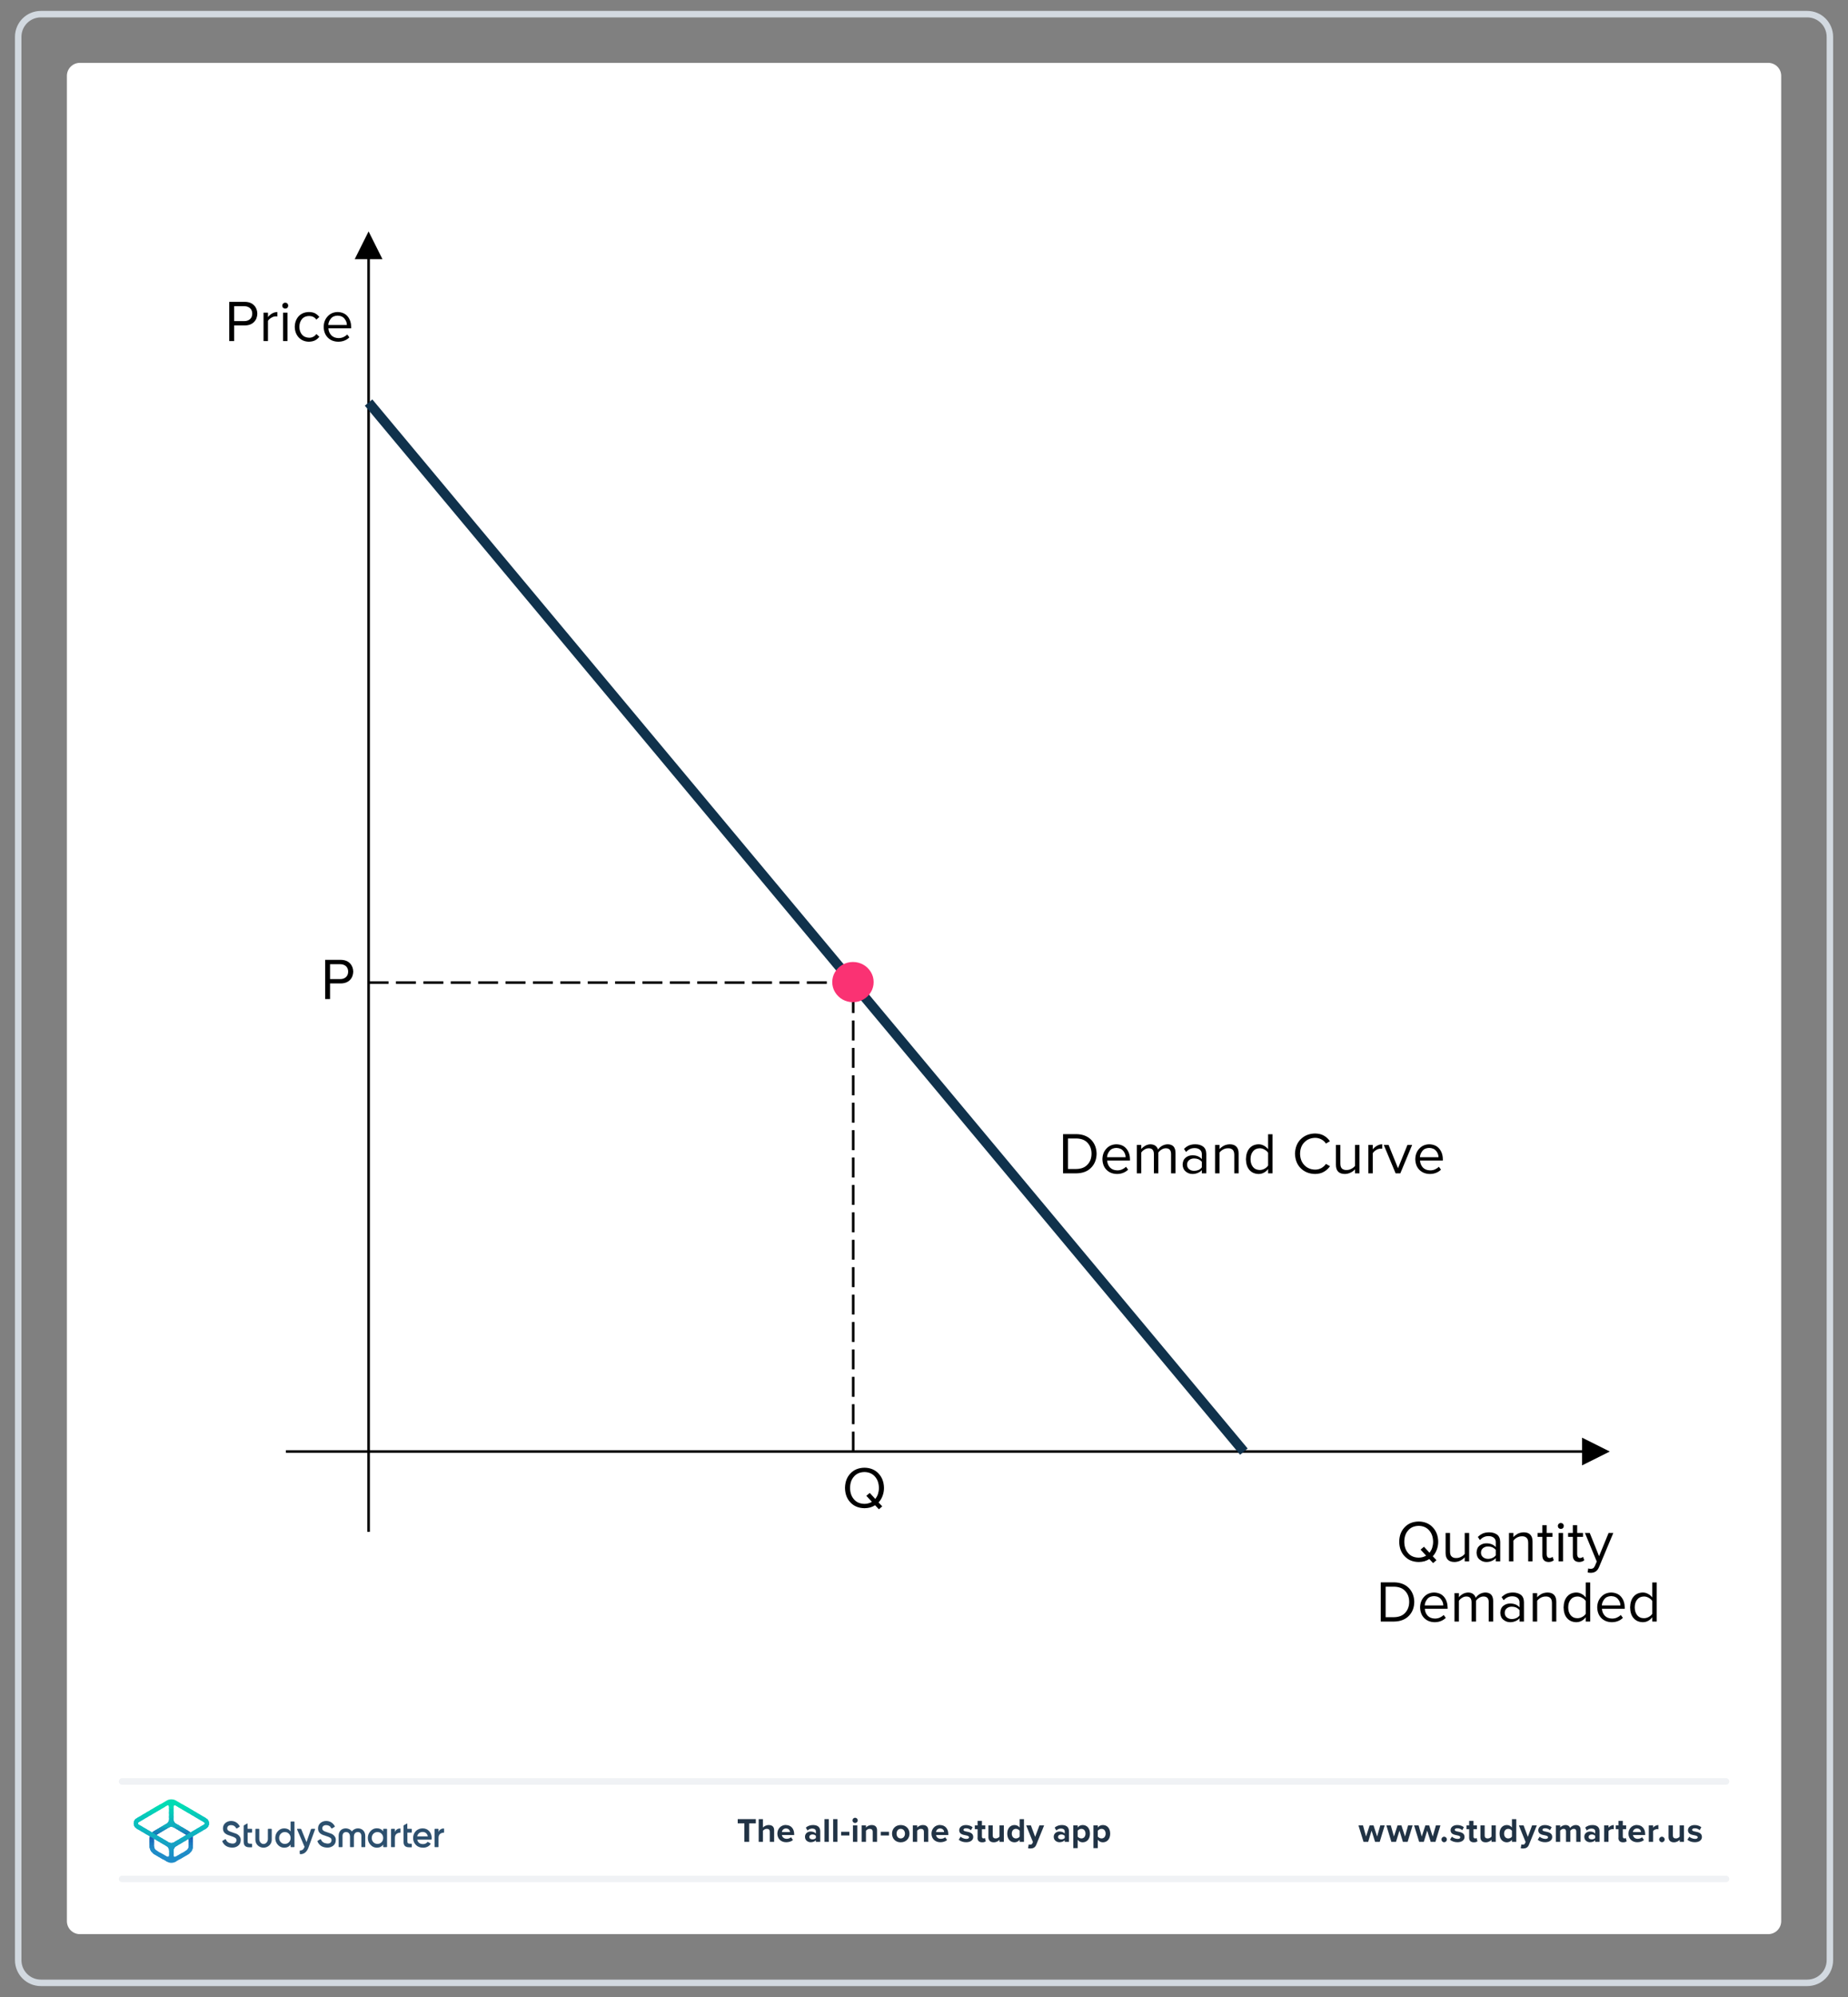 <?xml version="1.0" encoding="UTF-8"?>
<!DOCTYPE svg PUBLIC "-//W3C//DTD SVG 1.1//EN" "http://www.w3.org/Graphics/SVG/1.1/DTD/svg11.dtd">
<svg version="1.2" width="200mm" height="216mm" viewBox="0 0 20000 21600" preserveAspectRatio="xMidYMid" fill-rule="evenodd" stroke-width="28.222" stroke-linejoin="round" xmlns="http://www.w3.org/2000/svg" xmlns:ooo="http://xml.openoffice.org/svg/export" xmlns:xlink="http://www.w3.org/1999/xlink" xmlns:presentation="http://sun.com/xmlns/staroffice/presentation" xmlns:smil="http://www.w3.org/2001/SMIL20/" xmlns:anim="urn:oasis:names:tc:opendocument:xmlns:animation:1.0" xml:space="preserve">
 <rect x="0" y="0" width="20000" height="21600" fill="#808080" stroke="none"/>
 <defs class="ClipPathGroup">
  <clipPath id="presentation_clip_path" clipPathUnits="userSpaceOnUse">
   <rect x="0" y="0" width="20000" height="21600"/>
  </clipPath>
  <clipPath id="presentation_clip_path_shrink" clipPathUnits="userSpaceOnUse">
   <rect x="20" y="21" width="19960" height="21557"/>
  </clipPath>
 </defs>
 <defs class="TextShapeIndex">
  <g ooo:slide="id1" ooo:id-list="id3 id4 id5 id6 id7 id8 id9 id10 id11 id12 id13 id14 id15 id16 id17 id18 id19 id20 id21 id22 id23 id24 id25 id26 id27 id28 id29 id30 id31 id32 id33 id34 id35 id36 id37 id38 id39 id40 id41 id42 id43 id44"/>
 </defs>
 <defs class="EmbeddedBulletChars">
  <g id="bullet-char-template-57356" transform="scale(0,-0)">
   <path d="M 580,1141 L 1163,571 580,0 -4,571 580,1141 Z"/>
  </g>
  <g id="bullet-char-template-57354" transform="scale(0,-0)">
   <path d="M 8,1128 L 1137,1128 1137,0 8,0 8,1128 Z"/>
  </g>
  <g id="bullet-char-template-10146" transform="scale(0,-0)">
   <path d="M 174,0 L 602,739 174,1481 1456,739 174,0 Z M 1358,739 L 309,1346 659,739 1358,739 Z"/>
  </g>
  <g id="bullet-char-template-10132" transform="scale(0,-0)">
   <path d="M 2015,739 L 1276,0 717,0 1260,543 174,543 174,936 1260,936 717,1481 1274,1481 2015,739 Z"/>
  </g>
  <g id="bullet-char-template-10007" transform="scale(0,-0)">
   <path d="M 0,-2 C -7,14 -16,27 -25,37 L 356,567 C 262,823 215,952 215,954 215,979 228,992 255,992 264,992 276,990 289,987 310,991 331,999 354,1012 L 381,999 492,748 772,1049 836,1024 860,1049 C 881,1039 901,1025 922,1006 886,937 835,863 770,784 769,783 710,716 594,584 L 774,223 C 774,196 753,168 711,139 L 727,119 C 717,90 699,76 672,76 641,76 570,178 457,381 L 164,-76 C 142,-110 111,-127 72,-127 30,-127 9,-110 8,-76 1,-67 -2,-52 -2,-32 -2,-23 -1,-13 0,-2 Z"/>
  </g>
  <g id="bullet-char-template-10004" transform="scale(0,-0)">
   <path d="M 285,-33 C 182,-33 111,30 74,156 52,228 41,333 41,471 41,549 55,616 82,672 116,743 169,778 240,778 293,778 328,747 346,684 L 369,508 C 377,444 397,411 428,410 L 1163,1116 C 1174,1127 1196,1133 1229,1133 1271,1133 1292,1118 1292,1087 L 1292,965 C 1292,929 1282,901 1262,881 L 442,47 C 390,-6 338,-33 285,-33 Z"/>
  </g>
  <g id="bullet-char-template-9679" transform="scale(0,-0)">
   <path d="M 813,0 C 632,0 489,54 383,161 276,268 223,411 223,592 223,773 276,916 383,1023 489,1130 632,1184 813,1184 992,1184 1136,1130 1245,1023 1353,916 1407,772 1407,592 1407,412 1353,268 1245,161 1136,54 992,0 813,0 Z"/>
  </g>
  <g id="bullet-char-template-8226" transform="scale(0,-0)">
   <path d="M 346,457 C 273,457 209,483 155,535 101,586 74,649 74,723 74,796 101,859 155,911 209,963 273,989 346,989 419,989 480,963 531,910 582,859 608,796 608,723 608,648 583,586 532,535 482,483 420,457 346,457 Z"/>
  </g>
  <g id="bullet-char-template-8211" transform="scale(0,-0)">
   <path d="M -4,459 L 1135,459 1135,606 -4,606 -4,459 Z"/>
  </g>
  <g id="bullet-char-template-61548" transform="scale(0,-0)">
   <path d="M 173,740 C 173,903 231,1043 346,1159 462,1274 601,1332 765,1332 928,1332 1067,1274 1183,1159 1299,1043 1357,903 1357,740 1357,577 1299,437 1183,322 1067,206 928,148 765,148 601,148 462,206 346,322 231,437 173,577 173,740 Z"/>
  </g>
 </defs>
 <g>
  <g id="id2" class="Master_Slide">
   <g id="bg-id2" class="Background"/>
   <g id="bo-id2" class="BackgroundObjects"/>
  </g>
 </g>
 <g class="SlideGroup">
  <g>
   <g id="container-id1">
    <g id="id1" class="Slide" clip-path="url(#presentation_clip_path)">
     <g class="Page">
      <g class="Graphic">
       <g id="id3">
        <rect class="BoundingBox" stroke="none" fill="none" x="144" y="100" width="19714" height="21401"/>
        <path fill="rgb(255,255,255)" stroke="none" d="M 10001,20920 L 19137,20920 C 19214,20920 19277,20857 19277,20780 L 19277,820 C 19277,743 19214,680 19137,680 L 864,680 C 787,680 724,743 724,820 L 724,20780 C 724,20857 787,20920 864,20920 L 10001,20920 Z"/>
        <path fill="rgb(210,217,224)" stroke="none" d="M 19558,188 C 19675,188 19769,282 19769,399 L 19769,21201 C 19769,21318 19675,21412 19558,21412 L 443,21412 C 326,21412 232,21318 232,21201 L 232,399 C 232,282 326,188 443,188 L 19558,188 Z M 19558,118 L 443,118 C 287,118 162,243 162,399 L 162,21201 C 162,21357 287,21482 443,21482 L 19558,21482 C 19714,21482 19839,21357 19839,21201 L 19839,399 C 19839,243 19714,118 19558,118 L 19558,118 19558,118 Z"/>
        <path fill="rgb(240,242,245)" stroke="none" d="M 18680,20358 L 1321,20358 C 1302,20358 1286,20342 1286,20323 1286,20303 1302,20288 1321,20288 L 18680,20288 C 18699,20288 18715,20303 18715,20323 18715,20342 18699,20358 18680,20358 L 18680,20358 Z"/>
        <path fill="rgb(240,242,245)" stroke="none" d="M 18680,19304 L 1321,19304 C 1302,19304 1286,19288 1286,19269 1286,19249 1302,19233 1321,19233 L 18680,19233 C 18699,19233 18715,19249 18715,19269 18715,19288 18699,19304 18680,19304 L 18680,19304 Z"/>
        <path fill="rgb(33,51,69)" stroke="none" d="M 8056,19922 L 8056,19722 7984,19722 7984,19676 8180,19676 8180,19722 8108,19722 8108,19922 8056,19922 8056,19922 Z"/>
        <path fill="rgb(33,51,69)" stroke="none" d="M 8331,19922 L 8331,19814 C 8331,19789 8318,19781 8298,19781 8280,19781 8265,19792 8257,19802 L 8257,19922 8211,19922 8211,19676 8257,19676 8257,19767 C 8269,19754 8291,19740 8320,19740 8359,19740 8378,19761 8378,19796 L 8378,19922 8331,19922 8331,19922 Z"/>
        <path fill="rgb(33,51,69)" stroke="none" d="M 8506,19740 C 8559,19740 8595,19779 8595,19838 L 8595,19848 8462,19848 C 8465,19870 8484,19889 8514,19889 8530,19889 8550,19883 8561,19872 L 8582,19902 C 8564,19918 8536,19926 8508,19926 8454,19926 8413,19890 8413,19833 8413,19781 8451,19739 8505,19739 L 8506,19740 Z M 8462,19816 L 8550,19816 C 8549,19799 8537,19777 8506,19777 8477,19777 8464,19799 8462,19816 L 8462,19816 Z"/>
        <path fill="rgb(33,51,69)" stroke="none" d="M 8830,19922 L 8830,19904 C 8818,19918 8797,19926 8773,19926 8745,19926 8712,19907 8712,19867 8712,19828 8745,19810 8773,19810 8797,19810 8818,19818 8830,19832 L 8830,19808 C 8830,19790 8815,19778 8791,19778 8772,19778 8754,19785 8739,19799 L 8721,19768 C 8743,19748 8771,19740 8799,19740 8840,19740 8877,19756 8877,19807 L 8877,19922 8830,19922 8830,19922 Z M 8830,19857 C 8822,19847 8808,19842 8792,19842 8774,19842 8759,19852 8759,19869 8759,19886 8774,19895 8792,19895 8808,19895 8822,19890 8830,19880 L 8830,19858 8830,19857 Z"/>
        <path fill="rgb(33,51,69)" stroke="none" d="M 8923,19922 L 8923,19676 8970,19676 8970,19922 8923,19922 8923,19922 Z"/>
        <path fill="rgb(33,51,69)" stroke="none" d="M 9017,19922 L 9017,19676 9063,19676 9063,19922 9017,19922 9017,19922 Z"/>
        <path fill="rgb(33,51,69)" stroke="none" d="M 9103,19853 L 9103,19813 9192,19813 9192,19853 9103,19853 9103,19853 Z"/>
        <path fill="rgb(33,51,69)" stroke="none" d="M 9226,19690 C 9226,19674 9239,19661 9254,19661 9270,19661 9283,19674 9283,19690 9283,19705 9270,19718 9254,19718 9239,19718 9226,19705 9226,19690 L 9226,19690 Z M 9231,19922 L 9231,19744 9278,19744 9278,19922 9231,19922 9231,19922 Z"/>
        <path fill="rgb(33,51,69)" stroke="none" d="M 9445,19922 L 9445,19814 C 9445,19790 9432,19781 9412,19781 9394,19781 9380,19792 9372,19802 L 9372,19922 9325,19922 9325,19744 9372,19744 9372,19767 C 9383,19754 9405,19740 9434,19740 9473,19740 9492,19762 9492,19796 L 9492,19922 9445,19922 9445,19922 Z"/>
        <path fill="rgb(33,51,69)" stroke="none" d="M 9532,19853 L 9532,19813 9621,19813 9621,19853 9532,19853 9532,19853 Z"/>
        <path fill="rgb(33,51,69)" stroke="none" d="M 9654,19833 C 9654,19782 9690,19740 9748,19740 9807,19740 9843,19782 9843,19833 9843,19884 9807,19927 9748,19927 9689,19927 9654,19884 9654,19833 L 9654,19833 Z M 9794,19833 C 9794,19805 9777,19781 9748,19781 9719,19781 9703,19805 9703,19833 9703,19861 9719,19885 9748,19885 9777,19885 9794,19861 9794,19833 L 9794,19833 Z"/>
        <path fill="rgb(33,51,69)" stroke="none" d="M 9999,19922 L 9999,19814 C 9999,19790 9986,19781 9966,19781 9948,19781 9934,19792 9926,19802 L 9926,19922 9879,19922 9879,19744 9926,19744 9926,19767 C 9938,19754 9959,19740 9988,19740 10027,19740 10046,19762 10046,19796 L 10046,19922 9999,19922 9999,19922 Z"/>
        <path fill="rgb(33,51,69)" stroke="none" d="M 10174,19740 C 10227,19740 10263,19779 10263,19838 L 10263,19848 10131,19848 C 10133,19870 10152,19889 10182,19889 10198,19889 10218,19883 10229,19872 L 10250,19902 C 10232,19918 10204,19926 10177,19926 10122,19926 10081,19890 10081,19833 10081,19781 10119,19739 10173,19739 L 10174,19740 Z M 10130,19816 L 10218,19816 C 10217,19799 10205,19777 10174,19777 10145,19777 10132,19799 10130,19816 L 10130,19816 Z"/>
        <path fill="rgb(33,51,69)" stroke="none" d="M 10396,19866 C 10409,19878 10435,19890 10457,19890 10478,19890 10487,19883 10487,19872 10487,19860 10472,19855 10451,19851 10421,19845 10381,19838 10381,19796 10381,19766 10408,19740 10454,19740 10485,19740 10509,19750 10526,19764 L 10508,19796 C 10497,19784 10477,19775 10455,19775 10438,19775 10427,19781 10427,19792 10427,19803 10441,19807 10461,19811 10491,19817 10533,19825 10533,19869 10533,19902 10505,19926 10456,19926 10425,19926 10395,19916 10376,19899 L 10396,19866 10396,19866 Z"/>
        <path fill="rgb(33,51,69)" stroke="none" d="M 10580,19878 L 10580,19785 10550,19785 10550,19744 10580,19744 10580,19695 10627,19695 10627,19744 10663,19744 10663,19785 10627,19785 10627,19865 C 10627,19877 10633,19885 10643,19885 10650,19885 10657,19883 10659,19880 L 10669,19915 C 10662,19922 10649,19927 10630,19927 10597,19927 10579,19910 10579,19878 L 10580,19878 Z"/>
        <path fill="rgb(33,51,69)" stroke="none" d="M 10817,19922 L 10817,19900 C 10805,19913 10784,19927 10755,19927 10716,19927 10697,19905 10697,19871 L 10697,19744 10744,19744 10744,19852 C 10744,19877 10757,19885 10776,19885 10794,19885 10809,19875 10817,19865 L 10817,19744 10864,19744 10864,19922 10817,19922 10817,19922 Z"/>
        <path fill="rgb(33,51,69)" stroke="none" d="M 11035,19922 L 11035,19900 C 11021,19917 11001,19927 10980,19927 10935,19927 10901,19893 10901,19833 10901,19774 10935,19740 10980,19740 11001,19740 11021,19749 11035,19767 L 11035,19676 11082,19676 11082,19922 11035,19922 11035,19922 Z M 11035,19802 C 11027,19790 11010,19781 10995,19781 10968,19781 10950,19802 10950,19833 10950,19864 10968,19885 10995,19885 11010,19885 11027,19877 11035,19865 L 11035,19802 11035,19802 Z"/>
        <path fill="rgb(33,51,69)" stroke="none" d="M 11133,19950 C 11137,19951 11143,19952 11147,19952 11160,19952 11168,19949 11172,19939 L 11179,19924 11106,19744 11157,19744 11203,19868 11249,19744 11300,19744 11216,19951 C 11203,19985 11179,19994 11149,19994 11143,19994 11132,19993 11126,19992 L 11133,19950 11133,19950 Z"/>
        <path fill="rgb(33,51,69)" stroke="none" d="M 11523,19922 L 11523,19904 C 11510,19918 11489,19926 11466,19926 11438,19926 11404,19907 11404,19867 11404,19828 11438,19810 11466,19810 11490,19810 11511,19818 11523,19832 L 11523,19808 C 11523,19790 11507,19778 11484,19778 11464,19778 11447,19785 11432,19799 L 11414,19768 C 11436,19748 11464,19740 11492,19740 11532,19740 11569,19756 11569,19807 L 11569,19922 11523,19922 11523,19922 Z M 11523,19857 C 11515,19847 11500,19842 11485,19842 11467,19842 11451,19852 11451,19869 11451,19886 11467,19895 11485,19895 11500,19895 11515,19890 11523,19880 L 11523,19858 11523,19857 Z"/>
        <path fill="rgb(33,51,69)" stroke="none" d="M 11663,19990 L 11616,19990 11616,19744 11663,19744 11663,19767 C 11676,19749 11696,19740 11717,19740 11763,19740 11796,19774 11796,19833 11796,19892 11763,19927 11717,19927 11696,19927 11677,19918 11663,19899 L 11663,19990 11663,19990 Z M 11703,19781 C 11688,19781 11670,19790 11663,19802 L 11663,19865 C 11670,19876 11688,19885 11703,19885 11730,19885 11748,19864 11748,19833 11748,19802 11730,19781 11703,19781 L 11703,19781 Z"/>
        <path fill="rgb(33,51,69)" stroke="none" d="M 11881,19990 L 11834,19990 11834,19744 11881,19744 11881,19767 C 11894,19749 11914,19740 11936,19740 11981,19740 12015,19774 12015,19833 12015,19892 11981,19927 11936,19927 11915,19927 11895,19918 11881,19899 L 11881,19990 11881,19990 Z M 11921,19781 C 11906,19781 11889,19790 11881,19802 L 11881,19865 C 11889,19876 11906,19885 11921,19885 11948,19885 11966,19864 11966,19833 11966,19802 11948,19781 11921,19781 L 11921,19781 Z"/>
        <path fill="rgb(33,51,69)" stroke="none" d="M 14882,19922 L 14844,19801 14807,19922 14757,19922 14702,19744 14751,19744 14784,19864 14823,19744 14865,19744 14904,19864 14938,19744 14986,19744 14932,19922 14882,19922 14882,19922 Z"/>
        <path fill="rgb(33,51,69)" stroke="none" d="M 15183,19922 L 15146,19801 15108,19922 15058,19922 15004,19744 15052,19744 15086,19864 15125,19744 15167,19744 15206,19864 15239,19744 15288,19744 15234,19922 15184,19922 15183,19922 Z"/>
        <path fill="rgb(33,51,69)" stroke="none" d="M 15484,19922 L 15446,19801 15409,19922 15359,19922 15304,19744 15353,19744 15387,19864 15426,19744 15467,19744 15506,19864 15540,19744 15589,19744 15535,19922 15485,19922 15484,19922 Z"/>
        <path fill="rgb(33,51,69)" stroke="none" d="M 15629,19866 C 15646,19866 15659,19880 15659,19896 15659,19912 15646,19926 15629,19926 15613,19926 15600,19912 15600,19896 15600,19880 15613,19866 15629,19866 L 15629,19866 Z"/>
        <path fill="rgb(33,51,69)" stroke="none" d="M 15713,19866 C 15726,19878 15752,19890 15775,19890 15795,19890 15804,19883 15804,19872 15804,19860 15789,19855 15769,19851 15738,19845 15699,19838 15699,19796 15699,19766 15725,19740 15772,19740 15802,19740 15826,19750 15843,19764 L 15825,19796 C 15814,19784 15794,19775 15772,19775 15755,19775 15744,19781 15744,19792 15744,19803 15758,19807 15778,19811 15809,19817 15850,19825 15850,19869 15850,19902 15822,19926 15773,19926 15742,19926 15712,19916 15693,19899 L 15713,19866 15713,19866 Z"/>
        <path fill="rgb(33,51,69)" stroke="none" d="M 15900,19878 L 15900,19785 15871,19785 15871,19744 15900,19744 15900,19695 15947,19695 15947,19744 15984,19744 15984,19785 15947,19785 15947,19865 C 15947,19877 15953,19885 15964,19885 15971,19885 15977,19883 15980,19880 L 15990,19915 C 15983,19922 15970,19927 15951,19927 15918,19927 15900,19910 15900,19878 L 15900,19878 Z"/>
        <path fill="rgb(33,51,69)" stroke="none" d="M 16142,19922 L 16142,19900 C 16130,19913 16108,19927 16079,19927 16040,19927 16022,19905 16022,19871 L 16022,19744 16068,19744 16068,19852 C 16068,19877 16081,19885 16101,19885 16119,19885 16133,19875 16142,19865 L 16142,19744 16188,19744 16188,19922 16142,19922 16142,19922 Z"/>
        <path fill="rgb(33,51,69)" stroke="none" d="M 16363,19922 L 16363,19900 C 16349,19917 16329,19927 16308,19927 16263,19927 16229,19893 16229,19833 16229,19774 16263,19740 16308,19740 16329,19740 16349,19749 16363,19767 L 16363,19676 16410,19676 16410,19922 16363,19922 16363,19922 Z M 16363,19802 C 16355,19790 16339,19781 16323,19781 16296,19781 16278,19802 16278,19833 16278,19864 16296,19885 16323,19885 16339,19885 16355,19877 16363,19865 L 16363,19802 16363,19802 Z"/>
        <path fill="rgb(33,51,69)" stroke="none" d="M 16465,19950 C 16469,19951 16475,19952 16479,19952 16492,19952 16500,19949 16504,19939 L 16511,19924 16438,19744 16489,19744 16535,19868 16581,19744 16632,19744 16548,19951 C 16535,19985 16511,19994 16481,19994 16475,19994 16464,19993 16458,19992 L 16465,19950 16465,19950 Z"/>
        <path fill="rgb(33,51,69)" stroke="none" d="M 16663,19866 C 16676,19878 16702,19890 16724,19890 16744,19890 16754,19883 16754,19872 16754,19860 16738,19855 16718,19851 16687,19845 16648,19838 16648,19796 16648,19766 16674,19740 16721,19740 16751,19740 16775,19750 16793,19764 L 16774,19796 C 16764,19784 16743,19775 16722,19775 16705,19775 16693,19781 16693,19792 16693,19803 16707,19807 16728,19811 16758,19817 16799,19825 16799,19869 16799,19902 16771,19926 16722,19926 16691,19926 16661,19916 16642,19899 L 16663,19866 16663,19866 Z"/>
        <path fill="rgb(33,51,69)" stroke="none" d="M 17059,19922 L 17059,19810 C 17059,19793 17051,19781 17032,19781 17016,19781 17002,19792 16995,19802 L 16995,19922 16948,19922 16948,19810 C 16948,19793 16941,19781 16921,19781 16905,19781 16892,19792 16885,19802 L 16885,19922 16838,19922 16838,19744 16885,19744 16885,19767 C 16892,19757 16916,19740 16943,19740 16970,19740 16986,19752 16992,19772 17003,19756 17026,19740 17054,19740 17086,19740 17106,19757 17106,19793 L 17106,19922 17059,19922 17059,19922 Z"/>
        <path fill="rgb(33,51,69)" stroke="none" d="M 17264,19922 L 17264,19904 C 17252,19918 17231,19926 17208,19926 17179,19926 17146,19907 17146,19867 17146,19828 17179,19810 17208,19810 17231,19810 17252,19818 17264,19832 L 17264,19808 C 17264,19790 17249,19778 17225,19778 17206,19778 17188,19785 17173,19799 L 17156,19768 C 17177,19748 17205,19740 17234,19740 17274,19740 17311,19756 17311,19807 L 17311,19922 17264,19922 17264,19922 Z M 17264,19857 C 17256,19847 17242,19842 17226,19842 17208,19842 17193,19852 17193,19869 17193,19886 17208,19895 17226,19895 17242,19895 17256,19890 17264,19880 L 17264,19858 17264,19857 Z"/>
        <path fill="rgb(33,51,69)" stroke="none" d="M 17361,19922 L 17361,19744 17408,19744 17408,19768 C 17420,19753 17443,19740 17465,19740 L 17465,19786 C 17462,19785 17457,19784 17452,19784 17436,19784 17416,19793 17408,19805 L 17408,19922 17361,19922 17361,19922 Z"/>
        <path fill="rgb(33,51,69)" stroke="none" d="M 17516,19878 L 17516,19785 17486,19785 17486,19744 17516,19744 17516,19695 17563,19695 17563,19744 17599,19744 17599,19785 17563,19785 17563,19865 C 17563,19877 17569,19885 17579,19885 17586,19885 17593,19883 17595,19880 L 17605,19915 C 17598,19922 17585,19927 17566,19927 17533,19927 17515,19910 17515,19878 L 17516,19878 Z"/>
        <path fill="rgb(33,51,69)" stroke="none" d="M 17716,19740 C 17769,19740 17805,19779 17805,19838 L 17805,19848 17673,19848 C 17676,19870 17694,19889 17724,19889 17741,19889 17760,19883 17771,19872 L 17792,19902 C 17774,19918 17747,19926 17719,19926 17665,19926 17624,19890 17624,19833 17624,19781 17662,19739 17716,19739 L 17716,19740 Z M 17672,19816 L 17760,19816 C 17759,19799 17747,19777 17716,19777 17687,19777 17674,19799 17672,19816 L 17672,19816 Z"/>
        <path fill="rgb(33,51,69)" stroke="none" d="M 17844,19922 L 17844,19744 17891,19744 17891,19768 C 17903,19753 17925,19740 17948,19740 L 17948,19786 C 17944,19785 17940,19784 17935,19784 17919,19784 17898,19793 17891,19805 L 17891,19922 17844,19922 17844,19922 Z"/>
        <path fill="rgb(33,51,69)" stroke="none" d="M 17986,19866 C 18002,19866 18016,19880 18016,19896 18016,19912 18002,19926 17986,19926 17970,19926 17956,19912 17956,19896 17956,19880 17970,19866 17986,19866 L 17986,19866 Z"/>
        <path fill="rgb(33,51,69)" stroke="none" d="M 18179,19922 L 18179,19900 C 18166,19913 18145,19927 18116,19927 18077,19927 18058,19905 18058,19871 L 18058,19744 18105,19744 18105,19852 C 18105,19877 18118,19885 18138,19885 18156,19885 18170,19875 18178,19865 L 18178,19744 18225,19744 18225,19922 18178,19922 18179,19922 Z"/>
        <path fill="rgb(33,51,69)" stroke="none" d="M 18282,19866 C 18295,19878 18322,19890 18344,19890 18364,19890 18374,19883 18374,19872 18374,19860 18358,19855 18338,19851 18307,19845 18268,19838 18268,19796 18268,19766 18294,19740 18341,19740 18371,19740 18395,19750 18413,19764 L 18394,19796 C 18384,19784 18363,19775 18341,19775 18325,19775 18313,19781 18313,19792 18313,19803 18327,19807 18347,19811 18378,19817 18419,19825 18419,19869 18419,19902 18391,19926 18342,19926 18311,19926 18281,19916 18262,19899 L 18283,19866 18282,19866 Z"/>
       </g>
      </g>
      <g class="Graphic">
       <g id="id4">
        <rect class="BoundingBox" stroke="none" fill="none" x="1267" y="19320" width="3707" height="972"/>
        <path fill="rgb(45,80,110)" stroke="none" d="M 2408,19911 L 2436,19894 C 2439,19892 2443,19893 2445,19897 2456,19924 2477,19936 2508,19940 2543,19944 2559,19926 2559,19904 2559,19892 2554,19884 2545,19878 2536,19872 2520,19865 2497,19858 2471,19850 2458,19845 2440,19833 2422,19820 2413,19802 2413,19777 2413,19752 2422,19733 2439,19718 2456,19704 2477,19696 2501,19696 2543,19696 2575,19718 2594,19752 2595,19755 2594,19759 2591,19760 L 2564,19777 C 2561,19778 2557,19777 2556,19774 2544,19752 2526,19741 2501,19741 2475,19741 2459,19754 2459,19776 2459,19796 2472,19806 2514,19819 2524,19822 2532,19825 2536,19827 2542,19828 2548,19831 2557,19834 2566,19838 2572,19842 2577,19846 2591,19857 2607,19876 2605,19903 2605,19928 2596,19948 2578,19963 2560,19977 2537,19986 2508,19984 2457,19982 2423,19957 2406,19918 2404,19916 2405,19912 2408,19911 L 2408,19911 Z"/>
        <path fill="rgb(45,80,110)" stroke="none" d="M 3149,19702 L 3182,19702 C 3185,19702 3187,19704 3187,19706 L 3187,19975 C 3187,19977 3185,19979 3182,19979 L 3149,19979 C 3147,19979 3145,19977 3145,19975 L 3145,19951 C 3129,19974 3106,19985 3076,19985 3049,19985 3027,19975 3008,19955 2989,19934 2979,19909 2979,19880 2979,19851 2989,19826 3008,19806 3027,19786 3049,19776 3076,19776 3106,19776 3129,19787 3145,19809 L 3145,19706 C 3145,19704 3147,19702 3149,19702 L 3149,19702 Z M 3083,19944 C 3101,19944 3115,19938 3127,19926 3139,19914 3145,19898 3145,19880 3145,19862 3139,19847 3127,19834 3115,19822 3101,19816 3083,19816 3065,19816 3051,19822 3039,19834 3027,19847 3021,19862 3021,19880 3021,19898 3027,19913 3039,19926 3051,19938 3065,19944 3083,19944 L 3083,19944 Z"/>
        <path fill="rgb(45,80,110)" stroke="none" d="M 3374,19781 L 3407,19781 C 3410,19781 3411,19784 3410,19786 L 3339,19982 C 3321,20031 3291,20056 3250,20055 3247,20055 3244,20052 3244,20049 L 3244,20020 C 3244,20018 3246,20015 3249,20015 3272,20015 3286,20002 3296,19976 L 3271,19917 3215,19787 C 3214,19784 3216,19781 3219,19781 L 3253,19781 C 3257,19781 3260,19783 3261,19787 L 3317,19925 3365,19787 C 3367,19783 3370,19781 3374,19781 L 3374,19781 Z"/>
        <path fill="rgb(45,80,110)" stroke="none" d="M 2852,19985 C 2807,19985 2764,19951 2764,19900 L 2764,19786 C 2764,19783 2766,19781 2768,19781 L 2801,19781 C 2804,19781 2806,19783 2806,19786 L 2806,19891 C 2806,19920 2826,19945 2852,19945 2879,19945 2899,19920 2899,19891 L 2899,19786 C 2899,19783 2901,19781 2904,19781 L 2936,19781 C 2939,19781 2941,19783 2941,19786 L 2941,19900 C 2941,19950 2897,19985 2852,19985 L 2852,19985 Z"/>
        <path fill="rgb(45,80,110)" stroke="none" d="M 2728,19818 L 2728,19786 C 2728,19783 2726,19781 2723,19781 L 2679,19781 2679,19727 C 2679,19724 2676,19722 2673,19724 L 2641,19743 C 2638,19745 2637,19747 2637,19749 L 2637,19918 C 2637,19962 2656,19981 2702,19981 L 2723,19981 C 2726,19981 2728,19979 2728,19977 L 2728,19947 C 2728,19944 2726,19942 2723,19942 L 2709,19942 C 2689,19942 2680,19937 2680,19918 L 2680,19822 2723,19822 C 2725,19822 2728,19820 2728,19818 L 2728,19818 Z"/>
        <path fill="rgb(45,80,110)" stroke="none" d="M 3437,19911 L 3465,19894 C 3468,19892 3473,19893 3474,19897 3485,19924 3506,19936 3538,19940 3572,19944 3588,19926 3588,19904 3588,19892 3584,19884 3575,19878 3566,19872 3549,19865 3526,19858 3500,19850 3487,19845 3469,19833 3451,19820 3442,19802 3442,19777 3442,19752 3451,19733 3468,19718 3485,19704 3506,19696 3530,19696 3572,19696 3604,19718 3623,19752 3624,19755 3623,19759 3621,19760 L 3593,19777 C 3590,19778 3586,19777 3585,19774 3574,19752 3555,19741 3530,19741 3504,19741 3488,19754 3488,19776 3488,19796 3501,19806 3543,19819 3553,19822 3561,19825 3566,19827 3571,19828 3577,19831 3586,19834 3595,19838 3602,19842 3606,19846 3620,19857 3636,19876 3634,19903 3634,19928 3625,19948 3607,19963 3589,19977 3566,19986 3537,19984 3486,19982 3453,19957 3436,19918 3434,19916 3435,19912 3437,19911 L 3437,19911 Z"/>
        <path fill="rgb(45,80,110)" stroke="none" d="M 4457,19818 L 4457,19786 C 4457,19783 4455,19781 4452,19781 L 4408,19781 4408,19727 C 4408,19724 4405,19722 4403,19724 L 4370,19743 C 4368,19745 4367,19747 4367,19749 L 4367,19918 C 4367,19962 4385,19981 4431,19981 L 4452,19981 C 4455,19981 4457,19979 4457,19977 L 4457,19947 C 4457,19944 4455,19942 4452,19942 L 4438,19942 C 4418,19942 4409,19937 4409,19918 L 4409,19822 4452,19822 C 4454,19822 4457,19820 4457,19818 L 4457,19818 Z"/>
        <path fill="rgb(45,80,110)" stroke="none" d="M 3874,19776 C 3851,19776 3827,19785 3808,19809 3790,19785 3765,19776 3742,19776 3697,19776 3665,19807 3665,19856 L 3665,19975 C 3665,19977 3667,19979 3669,19979 L 3702,19979 C 3705,19979 3707,19977 3707,19975 L 3707,19859 C 3707,19832 3721,19816 3745,19816 3771,19816 3788,19833 3788,19868 L 3788,19975 C 3788,19977 3790,19979 3792,19979 L 3825,19979 C 3828,19979 3830,19977 3830,19975 L 3830,19868 C 3830,19834 3846,19816 3873,19816 3896,19816 3911,19832 3911,19859 L 3911,19975 C 3911,19977 3912,19979 3915,19979 L 3948,19979 C 3951,19979 3953,19977 3953,19975 L 3953,19856 C 3952,19807 3919,19776 3874,19776 L 3874,19776 Z"/>
        <path fill="rgb(45,80,110)" stroke="none" d="M 4152,19781 L 4184,19781 C 4187,19781 4189,19783 4189,19786 L 4189,19975 C 4189,19977 4187,19979 4184,19979 L 4152,19979 C 4149,19979 4147,19977 4147,19975 L 4147,19951 C 4131,19974 4108,19985 4079,19985 4051,19985 4029,19975 4010,19954 3991,19934 3981,19909 3981,19880 3981,19850 3991,19826 4010,19806 4029,19785 4051,19775 4079,19775 4108,19775 4131,19786 4147,19808 L 4147,19785 C 4147,19783 4149,19781 4152,19781 L 4152,19781 Z M 4085,19944 C 4103,19944 4117,19938 4129,19926 4141,19914 4147,19898 4147,19880 4147,19862 4141,19847 4129,19834 4117,19822 4103,19816 4085,19816 4068,19816 4053,19822 4041,19834 4029,19847 4023,19862 4023,19880 4023,19898 4029,19913 4041,19926 4053,19938 4068,19944 4085,19944 L 4085,19944 Z"/>
        <path fill="rgb(45,80,110)" stroke="none" d="M 4275,19814 C 4284,19791 4303,19778 4330,19777 4332,19777 4334,19779 4334,19782 L 4334,19819 C 4334,19821 4332,19823 4330,19823 4315,19823 4303,19827 4292,19835 4280,19844 4274,19859 4274,19879 L 4274,19975 C 4274,19977 4272,19979 4269,19979 L 4237,19979 C 4234,19979 4232,19977 4232,19975 L 4232,19786 C 4232,19783 4234,19781 4237,19781 L 4269,19781 C 4272,19781 4274,19783 4274,19786 L 4274,19814 4275,19814 Z"/>
        <path fill="rgb(45,80,110)" stroke="none" d="M 4746,19814 C 4756,19791 4775,19778 4801,19777 4804,19777 4806,19779 4806,19782 L 4806,19819 C 4806,19821 4804,19823 4801,19823 4787,19823 4775,19827 4764,19835 4752,19844 4746,19859 4746,19879 L 4746,19975 C 4746,19977 4744,19979 4741,19979 L 4708,19979 C 4705,19979 4703,19977 4703,19975 L 4703,19786 C 4703,19783 4705,19781 4708,19781 L 4741,19781 C 4744,19781 4746,19783 4746,19786 L 4746,19814 4746,19814 Z"/>
        <path fill="rgb(45,80,110)" stroke="none" d="M 4516,19899 C 4522,19929 4545,19946 4578,19946 4599,19946 4615,19938 4626,19924 4628,19922 4630,19922 4632,19923 L 4659,19939 C 4661,19940 4662,19944 4660,19946 4641,19972 4614,19985 4578,19985 4546,19985 4520,19975 4501,19955 4481,19935 4471,19910 4471,19880 4471,19850 4481,19826 4500,19806 4519,19786 4545,19776 4574,19776 4603,19776 4626,19786 4645,19806 4663,19826 4672,19851 4672,19880 4672,19884 4672,19889 4671,19894 4671,19896 4669,19898 4666,19898 L 4516,19898 4516,19899 Z M 4630,19863 C 4624,19831 4602,19815 4574,19815 4543,19815 4521,19834 4515,19863 L 4630,19863 4630,19863 Z"/>
        <defs>
         <clipPath id="clip_path_1" clipPathUnits="userSpaceOnUse">
          <path d="M 1878,20111 L 1900,20083 2015,20016 C 2032,20005 2043,19987 2043,19967 L 2043,19893 C 2043,19889 2042,19883 2041,19878 L 2027,19854 C 2023,19850 2019,19847 2015,19845 L 1882,19766 C 1873,19762 1864,19759 1854,19759 1845,19759 1835,19761 1827,19766 L 1694,19845 C 1690,19847 1686,19850 1682,19854 L 1668,19878 C 1667,19883 1666,19888 1666,19893 L 1666,19967 C 1666,19987 1677,20005 1694,20016 L 1809,20083 1828,20114 1806,20136 1669,20056 C 1638,20038 1619,20005 1619,19968 L 1619,19892 C 1619,19880 1621,19868 1625,19857 L 1625,19856 1641,19828 1641,19828 C 1649,19818 1658,19810 1668,19805 L 1802,19726 C 1819,19716 1830,19697 1830,19677 L 1830,19540 1852,19514 1877,19540 1877,19677 C 1877,19697 1887,19715 1904,19725 L 2038,19804 C 2049,19810 2058,19818 2065,19827 L 2066,19828 2081,19856 2082,19857 C 2086,19868 2088,19880 2088,19892 L 2088,19968 C 2088,20005 2069,20038 2038,20056 L 1901,20136 1878,20111 1878,20111 Z"/>
         </clipPath>
        </defs>
        <g clip-path="url(#clip_path_1)">
         <path fill="rgb(30,140,200)" stroke="none" d="M 1619,20163 L 1619,20044 2088,20044 2088,20163 1619,20163 Z"/>
         <path fill="rgb(30,140,200)" stroke="none" d="M 1619,20110 L 1619,19961 2088,19961 2088,20110 1619,20110 Z"/>
         <path fill="rgb(30,140,200)" stroke="none" d="M 1619,20027 L 1619,19921 2088,19921 2088,20027 1619,20027 Z"/>
         <path fill="rgb(29,132,196)" stroke="none" d="M 1619,19988 L 1619,19891 2088,19891 2088,19988 1619,19988 Z"/>
         <path fill="rgb(28,121,192)" stroke="none" d="M 1619,19957 L 1619,19861 2088,19861 2088,19957 1619,19957 Z"/>
         <path fill="rgb(27,110,187)" stroke="none" d="M 1619,19927 L 1619,19826 2088,19826 2088,19927 1619,19927 Z"/>
         <path fill="rgb(25,95,180)" stroke="none" d="M 1619,19892 L 1619,19794 2088,19794 2088,19892 1619,19892 Z"/>
         <path fill="rgb(23,111,182)" stroke="none" d="M 1619,19860 L 1619,19762 2088,19762 2088,19860 1619,19860 Z"/>
         <path fill="rgb(20,132,185)" stroke="none" d="M 1619,19828 L 1619,19730 2088,19730 2088,19828 1619,19828 Z"/>
         <path fill="rgb(18,152,187)" stroke="none" d="M 1619,19797 L 1619,19699 2088,19699 2088,19797 1619,19797 Z"/>
         <path fill="rgb(15,175,190)" stroke="none" d="M 1619,19766 L 1619,19641 2088,19641 2088,19766 1619,19766 Z"/>
         <path fill="rgb(12,183,188)" stroke="none" d="M 1619,19708 L 1619,19597 2088,19597 2088,19708 1619,19708 Z"/>
         <path fill="rgb(9,194,186)" stroke="none" d="M 1619,19663 L 1619,19553 2088,19553 2088,19663 1619,19663 Z"/>
         <path fill="rgb(5,204,184)" stroke="none" d="M 1619,19619 L 1619,19500 2088,19500 2088,19619 1619,19619 Z"/>
         <path fill="rgb(0,220,180)" stroke="none" d="M 1619,19566 L 1619,19474 2088,19474 2088,19566 1619,19566 Z"/>
        </g>
        <defs>
         <clipPath id="clip_path_2" clipPathUnits="userSpaceOnUse">
          <path d="M 1854,20149 C 1837,20149 1820,20144 1805,20135 L 1803,20134 1805,20080 1808,20082 C 1811,20084 1813,20084 1816,20084 1823,20084 1831,20078 1831,20069 L 1831,20017 C 1831,19997 1820,19978 1803,19968 L 1479,19778 C 1459,19766 1447,19746 1447,19722 1447,19699 1459,19678 1479,19667 L 1805,19475 C 1820,19466 1837,19462 1854,19462 1872,19462 1889,19466 1904,19475 L 2230,19667 C 2250,19678 2262,19699 2262,19722 2262,19746 2250,19766 2230,19778 L 1906,19969 C 1889,19979 1878,19997 1878,20018 L 1878,20070 C 1878,20074 1880,20078 1882,20081 1885,20084 1889,20085 1893,20085 1895,20085 1898,20085 1900,20083 L 1904,20081 1906,20135 1904,20136 C 1889,20144 1872,20149 1854,20149 L 1854,20149 Z M 1816,19526 C 1814,19526 1811,19527 1808,19528 L 1500,19709 C 1495,19712 1492,19717 1492,19722 1492,19728 1495,19733 1500,19735 L 1826,19927 C 1835,19932 1844,19935 1854,19935 1863,19935 1873,19933 1882,19927 L 2208,19735 C 2213,19733 2216,19728 2216,19722 2216,19717 2213,19712 2208,19709 L 1900,19528 C 1897,19527 1895,19526 1892,19526 1885,19526 1877,19532 1877,19541 L 1877,19544 1830,19544 1830,19541 C 1831,19532 1823,19526 1816,19526 L 1816,19526 Z"/>
         </clipPath>
        </defs>
        <g clip-path="url(#clip_path_2)">
         <path fill="rgb(30,140,200)" stroke="none" d="M 1447,20167 L 1447,20058 2262,20058 2262,20167 1447,20167 Z"/>
         <path fill="rgb(30,140,200)" stroke="none" d="M 1447,20102 L 1447,20032 2262,20032 2262,20102 1447,20102 Z"/>
         <path fill="rgb(28,144,199)" stroke="none" d="M 1447,20076 L 1447,20006 2262,20006 2262,20076 1447,20076 Z"/>
         <path fill="rgb(27,148,198)" stroke="none" d="M 1447,20050 L 1447,19980 2262,19980 2262,20050 1447,20050 Z"/>
         <path fill="rgb(25,152,198)" stroke="none" d="M 1447,20024 L 1447,19954 2262,19954 2262,20024 1447,20024 Z"/>
         <path fill="rgb(24,155,197)" stroke="none" d="M 1447,19998 L 1447,19928 2262,19928 2262,19998 1447,19998 Z"/>
         <path fill="rgb(22,159,196)" stroke="none" d="M 1447,19972 L 1447,19902 2262,19902 2262,19972 1447,19972 Z"/>
         <path fill="rgb(21,163,195)" stroke="none" d="M 1447,19946 L 1447,19876 2262,19876 2262,19946 1447,19946 Z"/>
         <path fill="rgb(19,167,195)" stroke="none" d="M 1447,19920 L 1447,19850 2262,19850 2262,19920 1447,19920 Z"/>
         <path fill="rgb(18,171,194)" stroke="none" d="M 1447,19894 L 1447,19825 2262,19825 2262,19894 1447,19894 Z"/>
         <path fill="rgb(16,175,193)" stroke="none" d="M 1447,19868 L 1447,19799 2262,19799 2262,19868 1447,19868 Z"/>
         <path fill="rgb(15,178,192)" stroke="none" d="M 1447,19843 L 1447,19773 2262,19773 2262,19843 1447,19843 Z"/>
         <path fill="rgb(13,182,192)" stroke="none" d="M 1447,19817 L 1447,19747 2262,19747 2262,19817 1447,19817 Z"/>
         <path fill="rgb(12,186,191)" stroke="none" d="M 1447,19791 L 1447,19721 2262,19721 2262,19791 1447,19791 Z"/>
         <path fill="rgb(10,190,190)" stroke="none" d="M 1447,19765 L 1447,19697 2262,19697 2262,19765 1447,19765 Z"/>
         <path fill="rgb(9,192,189)" stroke="none" d="M 1447,19740 L 1447,19672 2262,19672 2262,19740 1447,19740 Z"/>
         <path fill="rgb(9,193,189)" stroke="none" d="M 1447,19716 L 1447,19648 2262,19648 2262,19716 1447,19716 Z"/>
         <path fill="rgb(8,195,188)" stroke="none" d="M 1447,19692 L 1447,19621 2262,19621 2262,19692 1447,19692 Z"/>
         <path fill="rgb(7,199,187)" stroke="none" d="M 1447,19665 L 1447,19593 2262,19593 2262,19665 1447,19665 Z"/>
         <path fill="rgb(5,204,185)" stroke="none" d="M 1447,19637 L 1447,19566 2262,19566 2262,19637 1447,19637 Z"/>
         <path fill="rgb(4,208,184)" stroke="none" d="M 1447,19610 L 1447,19542 2262,19542 2262,19610 1447,19610 Z"/>
         <path fill="rgb(2,214,182)" stroke="none" d="M 1447,19586 L 1447,19517 2262,19517 2262,19586 1447,19586 Z"/>
         <path fill="rgb(0,220,180)" stroke="none" d="M 1447,19561 L 1447,19435 2262,19435 2262,19561 1447,19561 Z"/>
        </g>
       </g>
      </g>
      <g class="com.sun.star.drawing.OpenBezierShape">
       <g id="id5">
        <rect class="BoundingBox" stroke="none" fill="none" x="3839" y="2502" width="302" height="14069"/>
        <path fill="none" stroke="rgb(0,0,0)" d="M 3989,16569 L 3989,2783"/>
        <path fill="rgb(0,0,0)" stroke="none" d="M 3839,2803 L 3989,2503 4139,2803 3839,2803 Z"/>
       </g>
      </g>
      <g class="com.sun.star.drawing.OpenBezierShape">
       <g id="id6">
        <rect class="BoundingBox" stroke="none" fill="none" x="3093" y="15550" width="14330" height="301"/>
        <path fill="none" stroke="rgb(0,0,0)" d="M 3094,15700 L 17142,15700"/>
        <path fill="rgb(0,0,0)" stroke="none" d="M 17122,15550 L 17422,15700 17122,15850 17122,15550 Z"/>
       </g>
      </g>
      <g class="Group">
       <g class="com.sun.star.drawing.ClosedBezierShape">
        <g id="id7">
         <rect class="BoundingBox" stroke="none" fill="none" x="15143" y="16457" width="424" height="451"/>
         <path fill="rgb(0,0,0)" stroke="none" d="M 15354,16895 C 15376,16895 15396,16892 15416,16887 15435,16881 15453,16873 15469,16863 L 15510,16907 15546,16875 15506,16833 C 15525,16813 15539,16790 15549,16763 15559,16737 15565,16708 15565,16676 15564,16612 15544,16560 15506,16520 15468,16479 15417,16458 15354,16457 15290,16458 15239,16479 15201,16520 15163,16560 15144,16612 15143,16676 15144,16740 15163,16792 15201,16832 15239,16873 15290,16894 15354,16895 Z M 15354,16848 C 15305,16847 15267,16831 15240,16799 15212,16767 15198,16726 15198,16676 15198,16625 15212,16584 15240,16553 15267,16521 15305,16505 15354,16504 15402,16505 15439,16521 15467,16553 15495,16584 15509,16625 15510,16676 15510,16700 15506,16721 15500,16741 15493,16762 15483,16779 15471,16795 L 15411,16730 15374,16761 15434,16826 C 15423,16833 15410,16839 15397,16842 15383,16846 15369,16848 15354,16848 Z"/>
        </g>
       </g>
       <g class="com.sun.star.drawing.ClosedBezierShape">
        <g id="id8">
         <rect class="BoundingBox" stroke="none" fill="none" x="15645" y="16581" width="256" height="315"/>
         <path fill="rgb(0,0,0)" stroke="none" d="M 15900,16888 L 15900,16581 15852,16581 15852,16807 C 15843,16819 15830,16830 15814,16838 15798,16847 15781,16852 15762,16852 15741,16853 15724,16848 15712,16837 15699,16827 15693,16809 15693,16782 L 15693,16581 15645,16581 15645,16797 C 15645,16830 15653,16854 15670,16871 15686,16887 15711,16895 15743,16895 15766,16894 15787,16889 15806,16879 15825,16869 15840,16858 15852,16844 L 15852,16888 15900,16888 Z"/>
        </g>
       </g>
       <g class="com.sun.star.drawing.ClosedBezierShape">
        <g id="id9">
         <rect class="BoundingBox" stroke="none" fill="none" x="15980" y="16574" width="257" height="322"/>
         <path fill="rgb(0,0,0)" stroke="none" d="M 16236,16888 L 16236,16677 C 16235,16640 16223,16614 16201,16598 16178,16582 16150,16574 16117,16574 16092,16574 16069,16578 16049,16586 16029,16595 16011,16607 15994,16624 L 16016,16657 C 16030,16643 16044,16632 16060,16625 16075,16618 16092,16615 16110,16615 16133,16615 16152,16621 16166,16632 16180,16643 16188,16659 16188,16679 L 16188,16734 C 16176,16720 16161,16710 16144,16703 16126,16696 16107,16693 16086,16693 16059,16693 16035,16701 16014,16717 15992,16734 15981,16759 15980,16794 15981,16827 15992,16852 16014,16869 16035,16886 16059,16895 16086,16895 16107,16895 16126,16891 16143,16884 16161,16877 16175,16867 16188,16853 L 16188,16888 16236,16888 Z M 16104,16861 C 16081,16861 16063,16854 16049,16842 16035,16830 16028,16814 16028,16794 16028,16774 16035,16758 16049,16746 16063,16734 16081,16727 16104,16727 16121,16727 16137,16730 16152,16736 16166,16743 16178,16752 16188,16764 L 16188,16823 C 16178,16836 16166,16845 16152,16851 16137,16858 16121,16861 16104,16861 Z"/>
        </g>
       </g>
       <g class="com.sun.star.drawing.ClosedBezierShape">
        <g id="id10">
         <rect class="BoundingBox" stroke="none" fill="none" x="16331" y="16574" width="256" height="316"/>
         <path fill="rgb(0,0,0)" stroke="none" d="M 16586,16888 L 16586,16673 C 16586,16640 16577,16615 16561,16599 16545,16582 16521,16574 16489,16574 16465,16575 16444,16580 16424,16590 16405,16601 16390,16613 16379,16626 L 16379,16581 16331,16581 16331,16888 16379,16888 16379,16664 C 16388,16651 16401,16640 16417,16631 16433,16622 16451,16617 16470,16617 16491,16616 16507,16621 16520,16632 16532,16642 16539,16661 16539,16688 L 16539,16888 16586,16888 Z"/>
        </g>
       </g>
       <g class="com.sun.star.drawing.ClosedBezierShape">
        <g id="id11">
         <rect class="BoundingBox" stroke="none" fill="none" x="16641" y="16497" width="176" height="399"/>
         <path fill="rgb(0,0,0)" stroke="none" d="M 16760,16895 C 16773,16894 16785,16893 16794,16889 16803,16885 16810,16881 16816,16875 L 16802,16839 C 16799,16842 16795,16845 16789,16848 16783,16850 16777,16852 16770,16852 16760,16852 16752,16848 16747,16841 16742,16834 16739,16824 16739,16813 L 16739,16623 16802,16623 16802,16581 16739,16581 16739,16497 16692,16497 16692,16581 16641,16581 16641,16623 16692,16623 16692,16823 C 16692,16846 16697,16863 16709,16876 16720,16888 16737,16894 16760,16895 Z"/>
        </g>
       </g>
       <g class="com.sun.star.drawing.ClosedBezierShape">
        <g id="id12">
         <rect class="BoundingBox" stroke="none" fill="none" x="16860" y="16473" width="65" height="416"/>
         <path fill="rgb(0,0,0)" stroke="none" d="M 16892,16537 C 16901,16537 16909,16534 16915,16528 16921,16522 16924,16514 16924,16505 16924,16496 16921,16489 16915,16482 16909,16476 16901,16473 16892,16473 16883,16473 16876,16476 16869,16482 16863,16489 16860,16496 16860,16505 16860,16514 16863,16522 16869,16528 16876,16534 16883,16537 16892,16537 Z M 16916,16888 L 16916,16581 16868,16581 16868,16888 16916,16888 Z"/>
        </g>
       </g>
       <g class="com.sun.star.drawing.ClosedBezierShape">
        <g id="id13">
         <rect class="BoundingBox" stroke="none" fill="none" x="16971" y="16497" width="176" height="399"/>
         <path fill="rgb(0,0,0)" stroke="none" d="M 17090,16895 C 17103,16894 17115,16893 17124,16889 17133,16885 17140,16881 17146,16875 L 17132,16839 C 17129,16842 17125,16845 17119,16848 17113,16850 17107,16852 17100,16852 17090,16852 17082,16848 17077,16841 17072,16834 17069,16824 17069,16813 L 17069,16623 17132,16623 17132,16581 17069,16581 17069,16497 17022,16497 17022,16581 16971,16581 16971,16623 17022,16623 17022,16823 C 17022,16846 17027,16863 17039,16876 17050,16888 17067,16894 17090,16895 Z"/>
        </g>
       </g>
       <g class="com.sun.star.drawing.ClosedBezierShape">
        <g id="id14">
         <rect class="BoundingBox" stroke="none" fill="none" x="17153" y="16580" width="309" height="433"/>
         <path fill="rgb(0,0,0)" stroke="none" d="M 17182,17007 C 17187,17009 17192,17010 17199,17011 17205,17011 17211,17012 17216,17012 17237,17012 17255,17007 17270,16997 17285,16987 17297,16971 17306,16949 L 17460,16581 17409,16581 17306,16832 17205,16581 17153,16581 17281,16890 17261,16937 C 17255,16949 17249,16958 17242,16962 17234,16967 17226,16969 17215,16969 17211,16969 17207,16969 17202,16968 17197,16967 17193,16966 17189,16964 L 17182,17007 Z"/>
        </g>
       </g>
      </g>
      <g class="Group">
       <g class="com.sun.star.drawing.ClosedBezierShape">
        <g id="id15">
         <rect class="BoundingBox" stroke="none" fill="none" x="2481" y="3265" width="305" height="425"/>
         <path fill="rgb(0,0,0)" stroke="none" d="M 2534,3689 L 2534,3520 2652,3520 C 2694,3519 2727,3506 2750,3482 2773,3458 2784,3428 2785,3392 2784,3357 2773,3327 2750,3303 2727,3279 2695,3266 2652,3265 L 2481,3265 2481,3689 2534,3689 Z M 2645,3473 L 2534,3473 2534,3312 2645,3312 C 2671,3312 2691,3320 2707,3334 2722,3349 2730,3368 2730,3392 2730,3417 2722,3436 2707,3451 2691,3465 2671,3473 2645,3473 Z"/>
        </g>
       </g>
       <g class="com.sun.star.drawing.ClosedBezierShape">
        <g id="id16">
         <rect class="BoundingBox" stroke="none" fill="none" x="2852" y="3375" width="152" height="315"/>
         <path fill="rgb(0,0,0)" stroke="none" d="M 2900,3689 L 2900,3471 C 2907,3458 2919,3447 2936,3437 2952,3427 2968,3422 2984,3422 2987,3422 2990,3422 2993,3422 2996,3423 2999,3423 3002,3423 L 3002,3375 C 2981,3375 2962,3381 2944,3391 2927,3401 2912,3414 2900,3430 L 2900,3382 2852,3382 2852,3689 2900,3689 Z"/>
        </g>
       </g>
       <g class="com.sun.star.drawing.ClosedBezierShape">
        <g id="id17">
         <rect class="BoundingBox" stroke="none" fill="none" x="3055" y="3274" width="65" height="417"/>
         <path fill="rgb(0,0,0)" stroke="none" d="M 3087,3338 C 3096,3338 3104,3335 3110,3329 3116,3323 3119,3315 3119,3306 3119,3297 3116,3290 3110,3283 3104,3277 3096,3274 3087,3274 3078,3274 3071,3277 3064,3283 3058,3290 3055,3297 3055,3306 3055,3315 3058,3323 3064,3329 3071,3335 3078,3338 3087,3338 Z M 3111,3689 L 3111,3382 3063,3382 3063,3689 3111,3689 Z"/>
        </g>
       </g>
       <g class="com.sun.star.drawing.ClosedBezierShape">
        <g id="id18">
         <rect class="BoundingBox" stroke="none" fill="none" x="3190" y="3375" width="267" height="322"/>
         <path fill="rgb(0,0,0)" stroke="none" d="M 3343,3696 C 3371,3695 3394,3690 3412,3680 3429,3671 3444,3658 3456,3642 L 3424,3613 C 3414,3627 3402,3637 3389,3643 3376,3650 3362,3653 3346,3653 3313,3652 3287,3641 3268,3619 3250,3598 3240,3569 3240,3535 3240,3501 3250,3473 3268,3451 3287,3429 3313,3418 3346,3418 3362,3418 3376,3421 3389,3427 3402,3433 3414,3443 3424,3457 L 3456,3428 C 3444,3413 3429,3400 3412,3390 3394,3380 3371,3375 3343,3375 3297,3376 3260,3391 3232,3421 3205,3451 3191,3489 3190,3535 3191,3581 3205,3619 3232,3649 3260,3679 3297,3695 3343,3696 Z"/>
        </g>
       </g>
       <g class="com.sun.star.drawing.ClosedBezierShape">
        <g id="id19">
         <rect class="BoundingBox" stroke="none" fill="none" x="3503" y="3375" width="299" height="322"/>
         <path fill="rgb(0,0,0)" stroke="none" d="M 3660,3696 C 3684,3696 3707,3692 3727,3684 3748,3676 3766,3664 3781,3649 L 3758,3618 C 3746,3630 3731,3640 3715,3647 3698,3654 3681,3657 3663,3657 3630,3656 3604,3646 3585,3626 3566,3605 3556,3581 3554,3551 L 3801,3551 3801,3539 C 3800,3492 3788,3453 3762,3422 3737,3392 3700,3376 3654,3375 3609,3376 3573,3392 3546,3422 3518,3452 3504,3489 3503,3535 3504,3584 3519,3622 3547,3651 3576,3680 3613,3695 3660,3696 Z M 3754,3515 L 3553,3515 C 3554,3491 3563,3468 3580,3447 3596,3426 3621,3415 3653,3414 3688,3415 3713,3427 3729,3448 3746,3469 3754,3491 3754,3515 Z"/>
        </g>
       </g>
      </g>
      <g class="com.sun.star.drawing.OpenBezierShape">
       <g id="id20">
        <rect class="BoundingBox" stroke="none" fill="none" x="3936" y="4301" width="9580" height="11454"/>
        <path fill="none" stroke="rgb(16,50,76)" stroke-width="106" stroke-linejoin="round" d="M 3989,4354 C 7147,8136 10305,11918 13462,15701"/>
       </g>
      </g>
      <g class="com.sun.star.drawing.OpenBezierShape">
       <g id="id21">
        <rect class="BoundingBox" stroke="none" fill="none" x="3988" y="10627" width="5320" height="3"/>
        <path fill="none" stroke="rgb(0,0,0)" d="M 3989,10628 L 4205,10628"/>
        <path fill="none" stroke="rgb(0,0,0)" d="M 4285,10628 L 4501,10628"/>
        <path fill="none" stroke="rgb(0,0,0)" d="M 4582,10628 L 4798,10628"/>
        <path fill="none" stroke="rgb(0,0,0)" d="M 4878,10628 L 5094,10628"/>
        <path fill="none" stroke="rgb(0,0,0)" d="M 5175,10628 L 5390,10628"/>
        <path fill="none" stroke="rgb(0,0,0)" d="M 5471,10628 L 5687,10628"/>
        <path fill="none" stroke="rgb(0,0,0)" d="M 5768,10628 L 5983,10628"/>
        <path fill="none" stroke="rgb(0,0,0)" d="M 6064,10628 L 6280,10628"/>
        <path fill="none" stroke="rgb(0,0,0)" d="M 6361,10628 L 6576,10628"/>
        <path fill="none" stroke="rgb(0,0,0)" d="M 6657,10628 L 6873,10628"/>
        <path fill="none" stroke="rgb(0,0,0)" d="M 6953,10628 L 7169,10628"/>
        <path fill="none" stroke="rgb(0,0,0)" d="M 7250,10628 L 7466,10628"/>
        <path fill="none" stroke="rgb(0,0,0)" d="M 7546,10628 L 7762,10628"/>
        <path fill="none" stroke="rgb(0,0,0)" d="M 7843,10628 L 8058,10628"/>
        <path fill="none" stroke="rgb(0,0,0)" d="M 8139,10628 L 8355,10628"/>
        <path fill="none" stroke="rgb(0,0,0)" d="M 8436,10628 L 8651,10628"/>
        <path fill="none" stroke="rgb(0,0,0)" d="M 8732,10628 L 8948,10628"/>
        <path fill="none" stroke="rgb(0,0,0)" d="M 9029,10628 L 9244,10628"/>
       </g>
      </g>
      <g class="com.sun.star.drawing.OpenBezierShape">
       <g id="id22">
        <rect class="BoundingBox" stroke="none" fill="none" x="9233" y="10627" width="3" height="5075"/>
        <path fill="none" stroke="rgb(0,0,0)" d="M 9234,15700 L 9234,15485"/>
        <path fill="none" stroke="rgb(0,0,0)" d="M 9234,15404 L 9234,15188"/>
        <path fill="none" stroke="rgb(0,0,0)" d="M 9234,15108 L 9234,14892"/>
        <path fill="none" stroke="rgb(0,0,0)" d="M 9234,14811 L 9234,14596"/>
        <path fill="none" stroke="rgb(0,0,0)" d="M 9234,14515 L 9234,14299"/>
        <path fill="none" stroke="rgb(0,0,0)" d="M 9234,14218 L 9234,14003"/>
        <path fill="none" stroke="rgb(0,0,0)" d="M 9234,13922 L 9234,13706"/>
        <path fill="none" stroke="rgb(0,0,0)" d="M 9234,13625 L 9234,13410"/>
        <path fill="none" stroke="rgb(0,0,0)" d="M 9234,13329 L 9234,13113"/>
        <path fill="none" stroke="rgb(0,0,0)" d="M 9234,13032 L 9234,12817"/>
        <path fill="none" stroke="rgb(0,0,0)" d="M 9234,12736 L 9234,12520"/>
        <path fill="none" stroke="rgb(0,0,0)" d="M 9234,12440 L 9234,12224"/>
        <path fill="none" stroke="rgb(0,0,0)" d="M 9234,12143 L 9234,11927"/>
        <path fill="none" stroke="rgb(0,0,0)" d="M 9234,11847 L 9234,11631"/>
        <path fill="none" stroke="rgb(0,0,0)" d="M 9234,11550 L 9234,11335"/>
        <path fill="none" stroke="rgb(0,0,0)" d="M 9234,11254 L 9234,11038"/>
        <path fill="none" stroke="rgb(0,0,0)" d="M 9234,10957 L 9234,10742"/>
        <path fill="none" stroke="rgb(0,0,0)" d="M 9234,10661 L 9234,10628"/>
       </g>
      </g>
      <g class="com.sun.star.drawing.ClosedBezierShape">
       <g id="id23">
        <rect class="BoundingBox" stroke="none" fill="none" x="9006" y="10405" width="450" height="436"/>
        <path fill="rgb(250,50,115)" stroke="none" d="M 9455,10623 C 9455,10661 9445,10698 9425,10731 9405,10764 9377,10792 9343,10811 9309,10830 9270,10840 9231,10840 9192,10840 9153,10830 9119,10811 9085,10792 9057,10764 9037,10731 9017,10698 9007,10661 9007,10623 9007,10584 9017,10547 9037,10514 9057,10481 9085,10453 9119,10434 9153,10415 9192,10405 9231,10405 9270,10405 9309,10415 9343,10434 9377,10453 9405,10481 9425,10514 9445,10547 9455,10584 9455,10623 Z"/>
       </g>
      </g>
      <g class="com.sun.star.drawing.ClosedBezierShape">
       <g id="id24">
        <rect class="BoundingBox" stroke="none" fill="none" x="3518" y="10382" width="306" height="425"/>
        <path fill="rgb(0,0,0)" stroke="none" d="M 3572,10806 L 3572,10637 3690,10637 C 3732,10636 3765,10623 3788,10599 3811,10575 3822,10545 3823,10509 3822,10474 3811,10444 3788,10420 3765,10396 3733,10383 3690,10382 L 3519,10382 3519,10806 3572,10806 Z M 3683,10590 L 3572,10590 3572,10429 3683,10429 C 3709,10429 3729,10437 3745,10451 3760,10466 3768,10485 3768,10509 3768,10534 3760,10553 3745,10568 3729,10582 3709,10590 3683,10590 Z"/>
       </g>
      </g>
      <g class="com.sun.star.drawing.ClosedBezierShape">
       <g id="id25">
        <rect class="BoundingBox" stroke="none" fill="none" x="9145" y="15875" width="424" height="451"/>
        <path fill="rgb(0,0,0)" stroke="none" d="M 9356,16313 C 9378,16313 9398,16310 9418,16305 9437,16299 9455,16291 9471,16281 L 9512,16325 9548,16293 9508,16251 C 9527,16231 9541,16208 9551,16181 9561,16155 9567,16126 9567,16094 9566,16030 9546,15978 9508,15938 9470,15897 9419,15876 9356,15875 9292,15876 9241,15897 9203,15938 9165,15978 9146,16030 9145,16094 9146,16158 9165,16210 9203,16250 9241,16291 9292,16312 9356,16313 Z M 9356,16266 C 9307,16265 9269,16249 9242,16217 9214,16185 9200,16144 9200,16094 9200,16043 9214,16002 9242,15971 9269,15939 9307,15923 9356,15922 9404,15923 9441,15939 9469,15971 9497,16002 9511,16043 9512,16094 9512,16118 9508,16139 9502,16159 9495,16180 9485,16197 9473,16213 L 9413,16148 9376,16179 9436,16244 C 9425,16251 9412,16257 9399,16260 9385,16264 9371,16266 9356,16266 Z"/>
       </g>
      </g>
      <g class="Group">
       <g class="com.sun.star.drawing.ClosedBezierShape">
        <g id="id26">
         <rect class="BoundingBox" stroke="none" fill="none" x="14943" y="17115" width="364" height="425"/>
         <path fill="rgb(0,0,0)" stroke="none" d="M 15088,17539 C 15155,17538 15208,17517 15247,17478 15285,17439 15305,17389 15306,17327 15305,17266 15285,17215 15247,17176 15208,17137 15155,17116 15088,17115 L 14943,17115 14943,17539 15088,17539 Z M 15088,17492 L 14996,17492 14996,17162 15088,17162 C 15141,17163 15181,17179 15209,17210 15237,17241 15251,17280 15251,17327 15251,17374 15236,17413 15208,17444 15180,17475 15140,17491 15088,17492 Z"/>
        </g>
       </g>
       <g class="com.sun.star.drawing.ClosedBezierShape">
        <g id="id27">
         <rect class="BoundingBox" stroke="none" fill="none" x="15369" y="17225" width="299" height="322"/>
         <path fill="rgb(0,0,0)" stroke="none" d="M 15526,17546 C 15550,17546 15573,17542 15593,17534 15614,17526 15632,17514 15647,17499 L 15624,17468 C 15612,17480 15597,17490 15581,17497 15564,17504 15547,17507 15529,17507 15496,17506 15470,17496 15451,17476 15432,17455 15422,17431 15420,17401 L 15667,17401 15667,17389 C 15666,17342 15654,17303 15628,17272 15603,17242 15566,17226 15520,17225 15475,17226 15439,17242 15412,17272 15384,17302 15370,17339 15369,17385 15370,17434 15385,17472 15413,17501 15442,17530 15479,17545 15526,17546 Z M 15620,17365 L 15419,17365 C 15420,17341 15429,17318 15446,17297 15462,17276 15487,17265 15519,17264 15554,17265 15579,17277 15595,17298 15612,17319 15620,17341 15620,17365 Z"/>
        </g>
       </g>
       <g class="com.sun.star.drawing.ClosedBezierShape">
        <g id="id28">
         <rect class="BoundingBox" stroke="none" fill="none" x="15741" y="17225" width="420" height="316"/>
         <path fill="rgb(0,0,0)" stroke="none" d="M 16160,17539 L 16160,17318 C 16160,17287 16152,17264 16138,17248 16123,17233 16102,17225 16074,17225 16051,17226 16030,17232 16012,17243 15993,17255 15980,17268 15971,17282 15966,17266 15957,17252 15944,17242 15930,17231 15912,17225 15888,17225 15865,17226 15844,17232 15826,17244 15808,17255 15796,17266 15789,17277 L 15789,17232 15741,17232 15741,17539 15789,17539 15789,17315 C 15797,17302 15809,17291 15824,17282 15838,17273 15853,17268 15869,17268 15890,17268 15904,17274 15913,17285 15922,17296 15926,17311 15926,17331 L 15926,17539 15974,17539 15974,17315 C 15982,17302 15994,17291 16009,17282 16023,17273 16039,17268 16055,17268 16075,17268 16090,17274 16099,17285 16108,17296 16112,17311 16112,17331 L 16112,17539 16160,17539 Z"/>
        </g>
       </g>
       <g class="com.sun.star.drawing.ClosedBezierShape">
        <g id="id29">
         <rect class="BoundingBox" stroke="none" fill="none" x="16237" y="17225" width="257" height="322"/>
         <path fill="rgb(0,0,0)" stroke="none" d="M 16493,17539 L 16493,17328 C 16492,17291 16480,17265 16458,17249 16435,17233 16407,17225 16374,17225 16349,17225 16326,17229 16306,17237 16286,17246 16268,17258 16251,17275 L 16273,17308 C 16287,17294 16301,17283 16317,17276 16332,17269 16349,17266 16367,17266 16390,17266 16409,17272 16423,17283 16437,17294 16445,17310 16445,17330 L 16445,17385 C 16433,17371 16418,17361 16401,17354 16383,17347 16364,17344 16343,17344 16316,17344 16292,17352 16271,17368 16249,17385 16238,17410 16237,17445 16238,17478 16249,17503 16271,17520 16292,17537 16316,17546 16343,17546 16364,17546 16383,17542 16400,17535 16418,17528 16432,17518 16445,17504 L 16445,17539 16493,17539 Z M 16361,17512 C 16338,17512 16320,17505 16306,17493 16292,17481 16285,17465 16285,17445 16285,17425 16292,17409 16306,17397 16320,17385 16338,17378 16361,17378 16378,17378 16394,17381 16409,17387 16423,17394 16435,17403 16445,17415 L 16445,17474 C 16435,17487 16423,17496 16409,17502 16394,17509 16378,17512 16361,17512 Z"/>
        </g>
       </g>
       <g class="com.sun.star.drawing.ClosedBezierShape">
        <g id="id30">
         <rect class="BoundingBox" stroke="none" fill="none" x="16588" y="17225" width="256" height="316"/>
         <path fill="rgb(0,0,0)" stroke="none" d="M 16843,17539 L 16843,17324 C 16843,17291 16834,17266 16818,17250 16802,17233 16778,17225 16746,17225 16722,17226 16701,17231 16681,17241 16662,17252 16647,17264 16636,17277 L 16636,17232 16588,17232 16588,17539 16636,17539 16636,17315 C 16645,17302 16658,17291 16674,17282 16690,17273 16708,17268 16727,17268 16748,17267 16764,17272 16777,17283 16789,17293 16796,17312 16796,17339 L 16796,17539 16843,17539 Z"/>
        </g>
       </g>
       <g class="com.sun.star.drawing.ClosedBezierShape">
        <g id="id31">
         <rect class="BoundingBox" stroke="none" fill="none" x="16922" y="17116" width="289" height="431"/>
         <path fill="rgb(0,0,0)" stroke="none" d="M 17210,17539 L 17210,17116 17162,17116 17162,17279 C 17149,17262 17134,17249 17116,17240 17099,17230 17079,17225 17059,17225 17018,17226 16985,17240 16960,17269 16935,17298 16923,17337 16922,17386 16923,17436 16935,17475 16960,17503 16985,17531 17018,17545 17059,17546 17080,17546 17100,17541 17118,17531 17136,17521 17150,17508 17162,17492 L 17162,17539 17210,17539 Z M 17071,17503 C 17039,17503 17015,17491 16998,17470 16981,17448 16972,17420 16972,17386 16972,17351 16981,17323 16998,17302 17015,17280 17039,17269 17071,17268 17090,17268 17108,17273 17124,17283 17141,17292 17153,17303 17162,17317 L 17162,17455 C 17153,17468 17141,17480 17124,17489 17108,17498 17090,17503 17071,17503 Z"/>
        </g>
       </g>
       <g class="com.sun.star.drawing.ClosedBezierShape">
        <g id="id32">
         <rect class="BoundingBox" stroke="none" fill="none" x="17285" y="17225" width="300" height="322"/>
         <path fill="rgb(0,0,0)" stroke="none" d="M 17443,17546 C 17467,17546 17490,17542 17510,17534 17531,17526 17549,17514 17564,17499 L 17541,17468 C 17529,17480 17514,17490 17498,17497 17481,17504 17464,17507 17446,17507 17413,17506 17387,17496 17368,17476 17349,17455 17339,17431 17337,17401 L 17584,17401 17584,17389 C 17583,17342 17571,17303 17545,17272 17520,17242 17483,17226 17437,17225 17392,17226 17356,17242 17329,17272 17301,17302 17287,17339 17286,17385 17287,17434 17302,17472 17330,17501 17359,17530 17396,17545 17443,17546 Z M 17537,17365 L 17336,17365 C 17337,17341 17346,17318 17363,17297 17379,17276 17404,17265 17436,17264 17471,17265 17496,17277 17512,17298 17529,17319 17537,17341 17537,17365 Z"/>
        </g>
       </g>
       <g class="com.sun.star.drawing.ClosedBezierShape">
        <g id="id33">
         <rect class="BoundingBox" stroke="none" fill="none" x="17642" y="17116" width="289" height="431"/>
         <path fill="rgb(0,0,0)" stroke="none" d="M 17930,17539 L 17930,17116 17882,17116 17882,17279 C 17869,17262 17854,17249 17836,17240 17819,17230 17799,17225 17779,17225 17738,17226 17705,17240 17680,17269 17655,17298 17643,17337 17642,17386 17643,17436 17655,17475 17680,17503 17705,17531 17738,17545 17779,17546 17800,17546 17820,17541 17838,17531 17856,17521 17870,17508 17882,17492 L 17882,17539 17930,17539 Z M 17791,17503 C 17759,17503 17735,17491 17718,17470 17701,17448 17692,17420 17692,17386 17692,17351 17701,17323 17718,17302 17735,17280 17759,17269 17791,17268 17810,17268 17828,17273 17844,17283 17861,17292 17873,17303 17882,17317 L 17882,17455 C 17873,17468 17861,17480 17844,17489 17828,17498 17810,17503 17791,17503 Z"/>
        </g>
       </g>
      </g>
      <g class="Group">
       <g class="com.sun.star.drawing.ClosedBezierShape">
        <g id="id34">
         <rect class="BoundingBox" stroke="none" fill="none" x="11505" y="12267" width="364" height="425"/>
         <path fill="rgb(0,0,0)" stroke="none" d="M 11650,12691 C 11717,12690 11770,12670 11809,12630 11847,12591 11867,12541 11868,12479 11867,12418 11847,12367 11809,12328 11770,12289 11717,12268 11650,12267 L 11505,12267 11505,12691 11650,12691 Z M 11650,12644 L 11558,12644 11558,12314 11650,12314 C 11703,12315 11743,12331 11771,12362 11799,12393 11813,12432 11813,12479 11813,12526 11799,12565 11770,12596 11742,12627 11702,12643 11650,12644 Z"/>
        </g>
       </g>
       <g class="com.sun.star.drawing.ClosedBezierShape">
        <g id="id35">
         <rect class="BoundingBox" stroke="none" fill="none" x="11931" y="12377" width="299" height="322"/>
         <path fill="rgb(0,0,0)" stroke="none" d="M 12088,12698 C 12112,12698 12135,12694 12155,12686 12176,12678 12194,12666 12209,12651 L 12186,12620 C 12174,12632 12159,12642 12143,12649 12127,12656 12109,12659 12091,12659 12058,12658 12032,12648 12013,12628 11995,12608 11984,12583 11982,12553 L 12229,12553 12229,12541 C 12229,12494 12216,12455 12190,12424 12165,12394 12129,12378 12082,12377 12037,12378 12001,12394 11974,12424 11946,12454 11932,12491 11931,12537 11932,12586 11947,12625 11975,12653 12004,12682 12041,12697 12088,12698 Z M 12182,12517 L 11981,12517 C 11982,12493 11991,12470 12008,12449 12024,12428 12049,12417 12081,12416 12116,12417 12141,12429 12158,12450 12174,12471 12182,12493 12182,12517 Z"/>
        </g>
       </g>
       <g class="com.sun.star.drawing.ClosedBezierShape">
        <g id="id36">
         <rect class="BoundingBox" stroke="none" fill="none" x="12303" y="12377" width="420" height="315"/>
         <path fill="rgb(0,0,0)" stroke="none" d="M 12722,12691 L 12722,12470 C 12722,12439 12714,12416 12700,12400 12685,12385 12664,12377 12636,12377 12613,12378 12593,12384 12574,12395 12555,12407 12542,12420 12533,12434 12528,12418 12519,12405 12506,12394 12492,12383 12474,12378 12451,12377 12427,12378 12407,12384 12389,12396 12371,12407 12358,12419 12351,12429 L 12351,12384 12303,12384 12303,12691 12351,12691 12351,12467 C 12359,12454 12371,12443 12386,12434 12400,12425 12416,12420 12432,12420 12452,12420 12466,12426 12475,12437 12484,12448 12488,12464 12488,12483 L 12488,12691 12536,12691 12536,12467 C 12544,12454 12556,12443 12571,12434 12585,12425 12601,12420 12617,12420 12637,12420 12652,12426 12661,12437 12670,12448 12674,12464 12674,12483 L 12674,12691 12722,12691 Z"/>
        </g>
       </g>
       <g class="com.sun.star.drawing.ClosedBezierShape">
        <g id="id37">
         <rect class="BoundingBox" stroke="none" fill="none" x="12799" y="12377" width="257" height="322"/>
         <path fill="rgb(0,0,0)" stroke="none" d="M 13055,12691 L 13055,12480 C 13054,12443 13042,12417 13020,12401 12998,12385 12970,12377 12936,12377 12911,12377 12888,12381 12868,12389 12848,12398 12830,12410 12814,12427 L 12836,12460 C 12849,12446 12864,12435 12879,12428 12894,12421 12911,12418 12930,12418 12952,12418 12971,12424 12985,12435 12999,12446 13007,12462 13007,12482 L 13007,12537 C 12995,12523 12980,12513 12963,12506 12946,12499 12926,12496 12905,12496 12878,12496 12854,12504 12833,12520 12812,12537 12800,12562 12799,12597 12800,12630 12812,12655 12833,12672 12854,12689 12878,12698 12905,12698 12926,12698 12945,12694 12962,12687 12980,12680 12995,12670 13007,12656 L 13007,12691 13055,12691 Z M 12923,12664 C 12900,12664 12882,12657 12868,12645 12854,12633 12847,12617 12847,12597 12847,12577 12854,12561 12868,12549 12882,12537 12900,12530 12923,12530 12940,12530 12956,12533 12971,12539 12985,12546 12998,12555 13007,12567 L 13007,12626 C 12998,12639 12985,12648 12971,12655 12956,12661 12940,12664 12923,12664 Z"/>
        </g>
       </g>
       <g class="com.sun.star.drawing.ClosedBezierShape">
        <g id="id38">
         <rect class="BoundingBox" stroke="none" fill="none" x="13150" y="12377" width="256" height="315"/>
         <path fill="rgb(0,0,0)" stroke="none" d="M 13405,12691 L 13405,12476 C 13405,12443 13397,12418 13380,12402 13364,12385 13340,12377 13308,12377 13284,12378 13263,12383 13244,12393 13224,12404 13209,12416 13198,12429 L 13198,12384 13150,12384 13150,12691 13198,12691 13198,12467 C 13207,12454 13220,12443 13236,12434 13252,12425 13270,12420 13289,12420 13310,12419 13326,12424 13339,12435 13351,12445 13358,12464 13358,12491 L 13358,12691 13405,12691 Z"/>
        </g>
       </g>
       <g class="com.sun.star.drawing.ClosedBezierShape">
        <g id="id39">
         <rect class="BoundingBox" stroke="none" fill="none" x="13484" y="12267" width="289" height="432"/>
         <path fill="rgb(0,0,0)" stroke="none" d="M 13772,12691 L 13772,12268 13724,12268 13724,12431 C 13712,12414 13696,12401 13679,12392 13661,12382 13642,12377 13621,12377 13580,12378 13547,12392 13522,12421 13498,12449 13485,12489 13484,12538 13485,12588 13498,12627 13522,12655 13547,12683 13580,12697 13621,12698 13643,12698 13662,12693 13680,12683 13698,12673 13713,12660 13724,12644 L 13724,12691 13772,12691 Z M 13633,12655 C 13601,12654 13577,12643 13560,12622 13543,12600 13534,12572 13534,12538 13534,12503 13543,12475 13560,12454 13577,12432 13601,12421 13633,12420 13652,12420 13670,12425 13686,12435 13703,12444 13715,12455 13724,12469 L 13724,12607 C 13715,12620 13703,12632 13686,12641 13670,12650 13652,12655 13633,12655 Z"/>
        </g>
       </g>
       <g class="com.sun.star.drawing.ClosedBezierShape">
        <g id="id40">
         <rect class="BoundingBox" stroke="none" fill="none" x="14015" y="12260" width="380" height="439"/>
         <path fill="rgb(0,0,0)" stroke="none" d="M 14233,12698 C 14270,12697 14302,12690 14328,12674 14355,12659 14377,12638 14394,12614 L 14350,12589 C 14338,12608 14321,12622 14301,12634 14280,12645 14258,12651 14233,12651 14186,12650 14147,12634 14117,12603 14086,12571 14071,12530 14070,12479 14071,12427 14086,12386 14117,12355 14147,12324 14186,12308 14233,12307 14258,12307 14280,12313 14301,12324 14321,12335 14338,12350 14350,12369 L 14393,12344 C 14377,12319 14355,12299 14329,12284 14302,12268 14271,12261 14233,12260 14171,12261 14119,12281 14078,12321 14038,12360 14017,12413 14015,12479 14017,12545 14038,12598 14078,12637 14119,12677 14171,12697 14233,12698 Z"/>
        </g>
       </g>
       <g class="com.sun.star.drawing.ClosedBezierShape">
        <g id="id41">
         <rect class="BoundingBox" stroke="none" fill="none" x="14458" y="12384" width="256" height="315"/>
         <path fill="rgb(0,0,0)" stroke="none" d="M 14713,12691 L 14713,12384 14665,12384 14665,12610 C 14656,12622 14643,12633 14627,12641 14611,12650 14594,12655 14575,12655 14554,12656 14537,12651 14525,12641 14512,12630 14506,12612 14506,12585 L 14506,12384 14458,12384 14458,12600 C 14458,12633 14467,12658 14483,12674 14500,12690 14524,12698 14556,12698 14579,12697 14600,12692 14619,12682 14638,12673 14653,12661 14665,12647 L 14665,12691 14713,12691 Z"/>
        </g>
       </g>
       <g class="com.sun.star.drawing.ClosedBezierShape">
        <g id="id42">
         <rect class="BoundingBox" stroke="none" fill="none" x="14809" y="12377" width="152" height="315"/>
         <path fill="rgb(0,0,0)" stroke="none" d="M 14857,12691 L 14857,12473 C 14865,12460 14877,12449 14893,12439 14909,12429 14925,12424 14941,12424 14944,12424 14947,12424 14950,12424 14953,12425 14956,12425 14959,12425 L 14959,12377 C 14938,12377 14919,12383 14902,12393 14884,12403 14869,12416 14857,12432 L 14857,12384 14809,12384 14809,12691 14857,12691 Z"/>
        </g>
       </g>
       <g class="com.sun.star.drawing.ClosedBezierShape">
        <g id="id43">
         <rect class="BoundingBox" stroke="none" fill="none" x="14976" y="12384" width="308" height="308"/>
         <path fill="rgb(0,0,0)" stroke="none" d="M 15155,12691 C 15198,12589 15240,12486 15283,12384 15266,12384 15249,12384 15232,12384 15198,12468 15164,12552 15130,12636 15096,12552 15062,12468 15028,12384 15011,12384 14993,12384 14976,12384 15019,12486 15061,12589 15104,12691 15121,12691 15138,12691 15155,12691 Z"/>
        </g>
       </g>
       <g class="com.sun.star.drawing.ClosedBezierShape">
        <g id="id44">
         <rect class="BoundingBox" stroke="none" fill="none" x="15317" y="12377" width="299" height="322"/>
         <path fill="rgb(0,0,0)" stroke="none" d="M 15474,12698 C 15498,12698 15521,12694 15541,12686 15562,12678 15580,12666 15595,12651 L 15572,12620 C 15560,12632 15545,12642 15529,12649 15513,12656 15495,12659 15477,12659 15444,12658 15418,12648 15399,12628 15381,12608 15370,12583 15368,12553 L 15615,12553 15615,12541 C 15615,12494 15602,12455 15576,12424 15551,12394 15515,12378 15468,12377 15423,12378 15387,12394 15360,12424 15332,12454 15318,12491 15317,12537 15318,12586 15333,12625 15361,12653 15390,12682 15427,12697 15474,12698 Z M 15568,12517 L 15367,12517 C 15368,12493 15377,12470 15394,12449 15410,12428 15435,12417 15467,12416 15502,12417 15527,12429 15544,12450 15560,12471 15568,12493 15568,12517 Z"/>
        </g>
       </g>
      </g>
     </g>
    </g>
   </g>
  </g>
 </g>
</svg>